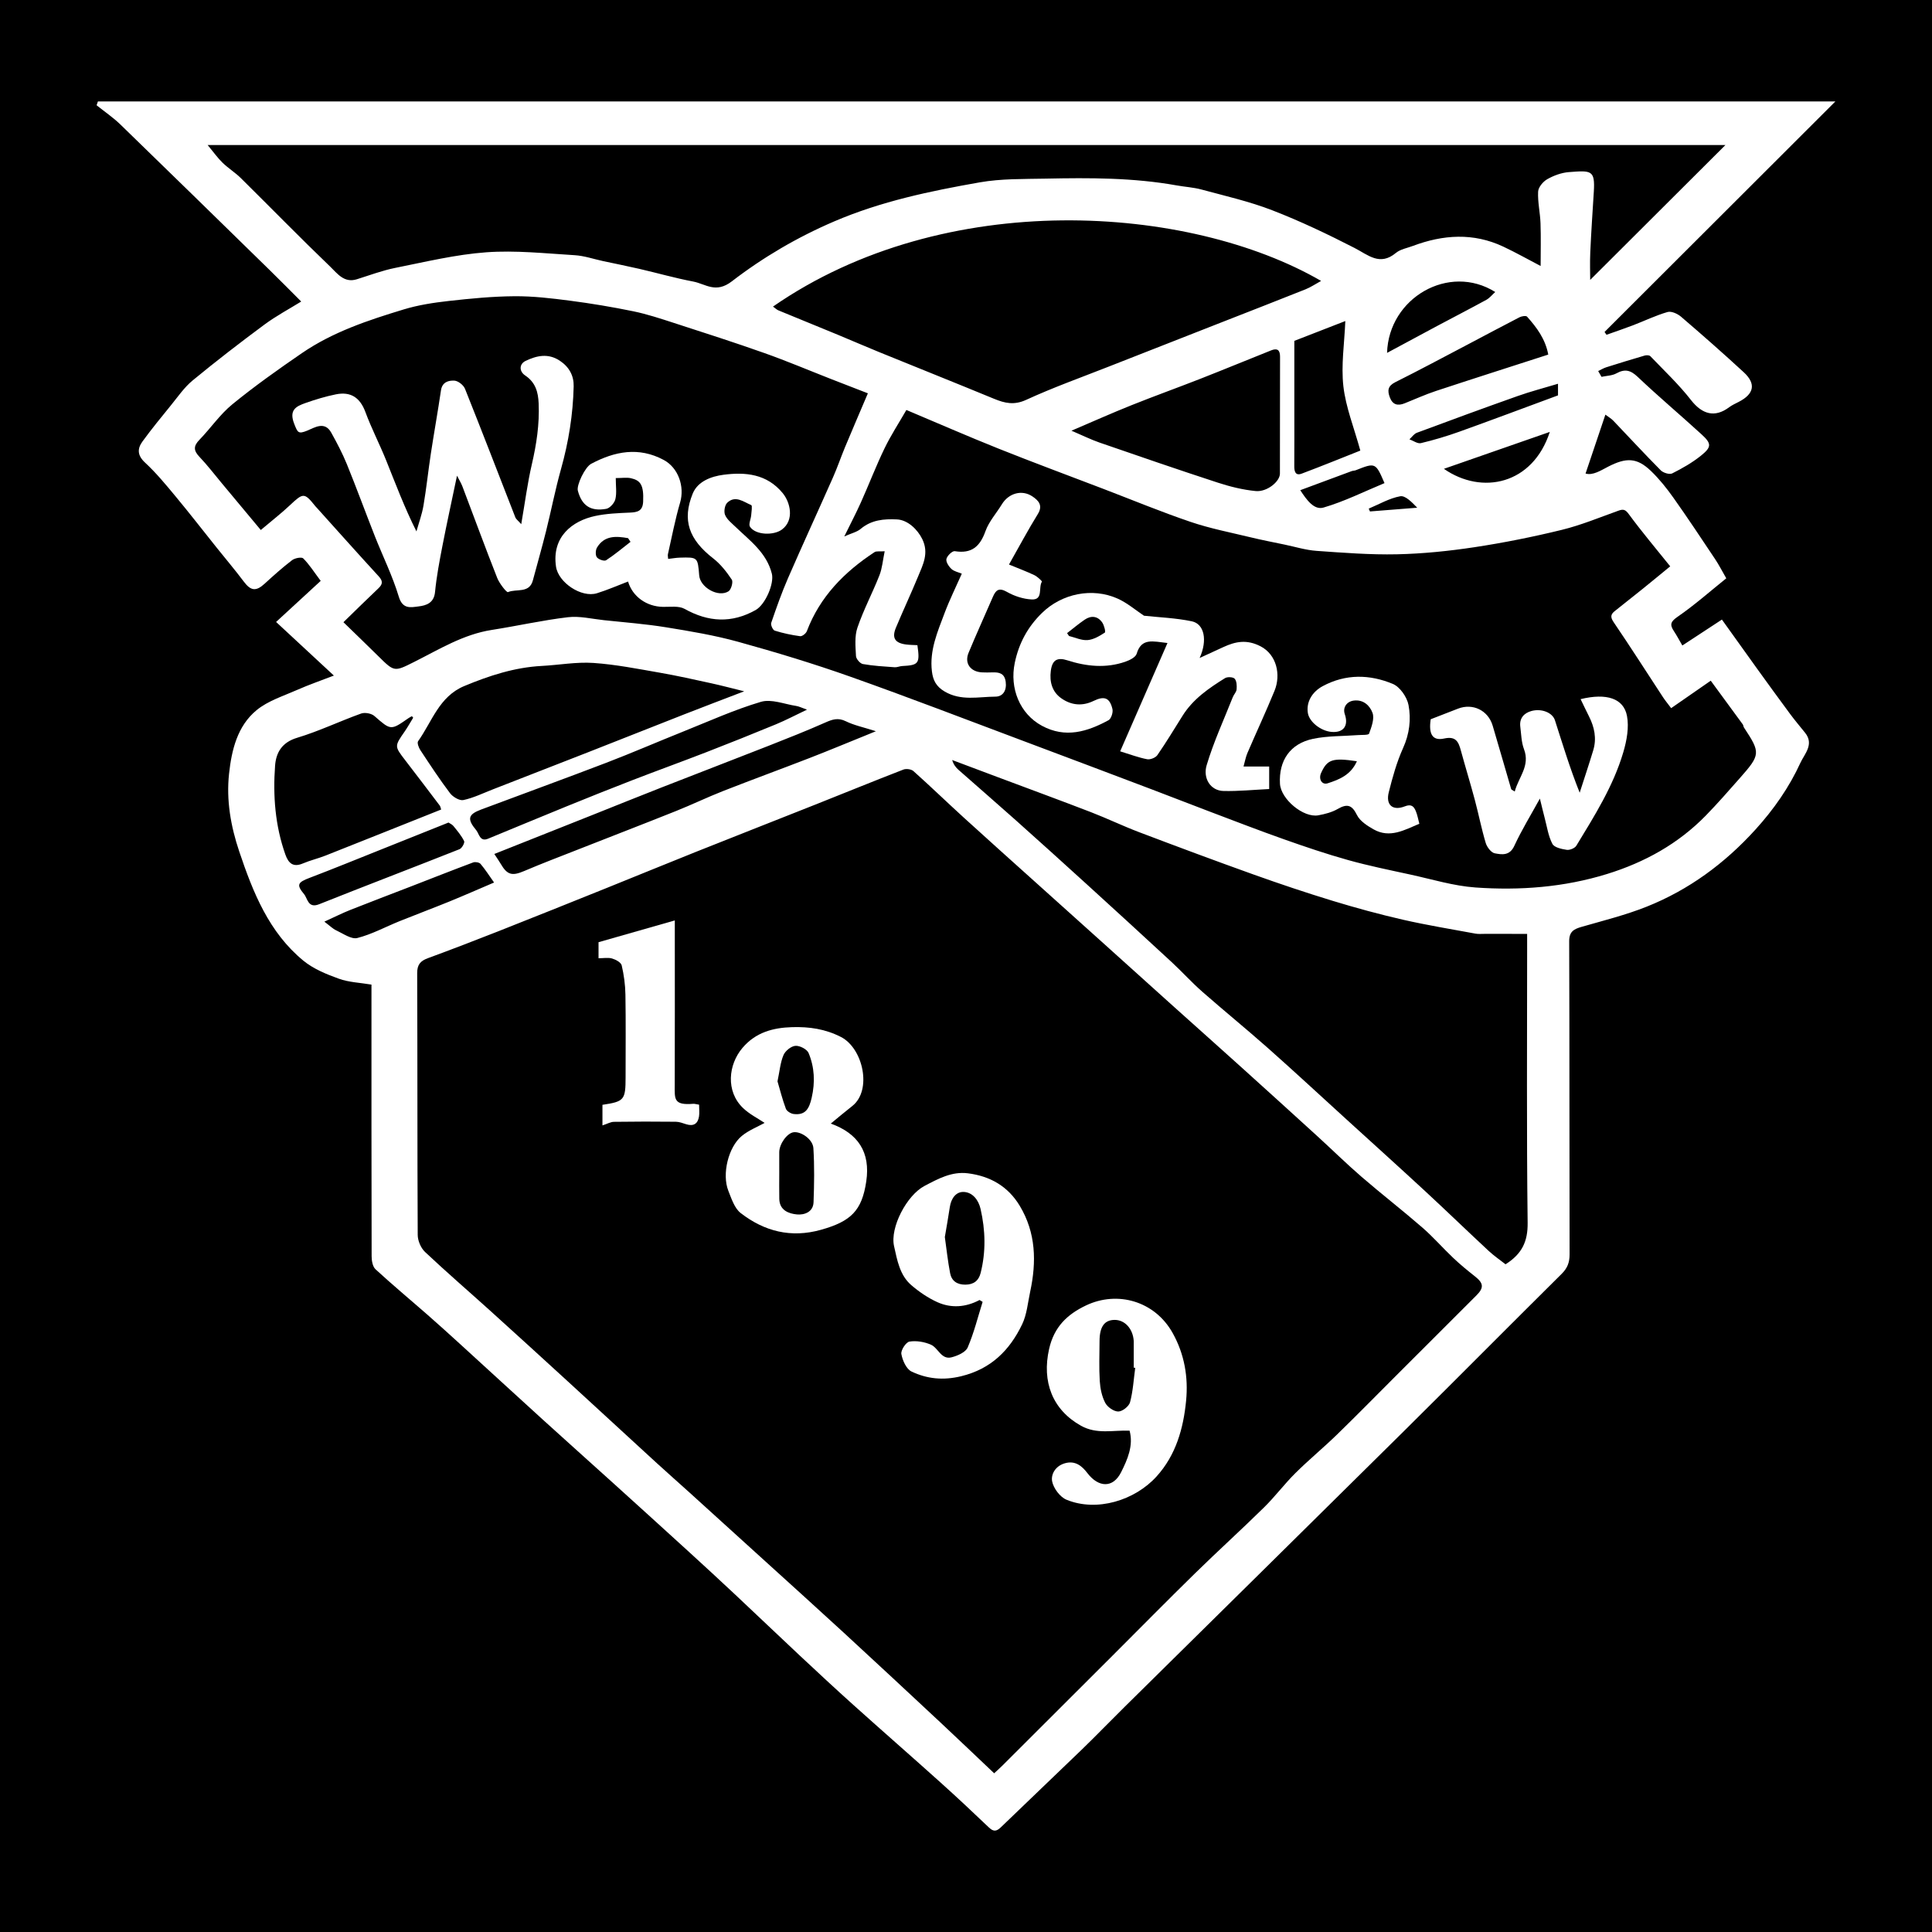 <?xml version="1.0" encoding="utf-8"?>
<!-- Generator: Adobe Illustrator 17.0.0, SVG Export Plug-In . SVG Version: 6.00 Build 0)  -->
<!DOCTYPE svg PUBLIC "-//W3C//DTD SVG 1.1//EN" "http://www.w3.org/Graphics/SVG/1.1/DTD/svg11.dtd">
<svg version="1.1" id="Layer_1" xmlns="http://www.w3.org/2000/svg" xmlns:xlink="http://www.w3.org/1999/xlink" x="0px" y="0px"
	 width="200px" height="200px" viewBox="0 0 200 200" enable-background="new 0 0 200 200" xml:space="preserve">
<rect x="0" y="0" width="200" height="200" fill="#808080" stroke="none"/>
<rect x="-207.667" width="200" height="200"/>
<rect width="200" height="200"/>
<g>
	<path fill="#FFFFFF" d="M10.137,10.5c59.86,0,119.72,0,179.863,0c-8.154,8.143-16.026,16.003-23.897,23.864
		c0.067,0.098,0.133,0.195,0.2,0.293c0.918-0.327,1.843-0.638,2.753-0.986c1.192-0.457,2.35-1.021,3.57-1.372
		c0.394-0.113,1.039,0.181,1.398,0.489c2.193,1.88,4.365,3.788,6.488,5.747c1.296,1.196,1.075,2.25-0.524,3.069
		c-0.337,0.173-0.689,0.331-0.99,0.556c-1.484,1.108-2.791,0.736-3.953-0.755c-1.262-1.618-2.775-3.042-4.2-4.53
		c-0.106-0.111-0.402-0.123-0.579-0.071c-1.335,0.389-2.664,0.797-3.989,1.217c-0.29,0.092-0.556,0.259-0.833,0.391
		c0.115,0.199,0.229,0.399,0.344,0.598c0.519-0.113,1.099-0.116,1.545-0.362c0.882-0.485,1.463-0.333,2.203,0.368
		c2.151,2.04,4.424,3.951,6.613,5.953c1.037,0.949,1.051,1.302-0.061,2.197c-0.905,0.728-1.94,1.317-2.982,1.84
		c-0.281,0.141-0.925-0.056-1.183-0.316c-1.669-1.68-3.273-3.425-4.911-5.137c-0.222-0.232-0.515-0.398-0.823-0.63
		c-0.655,1.947-1.332,3.957-2.053,6.097c0.757,0.226,1.582-0.323,2.346-0.715c1.847-0.948,2.961-0.951,4.409,0.435
		c0.871,0.834,1.639,1.797,2.339,2.784c1.481,2.088,2.895,4.224,4.317,6.354c0.395,0.591,0.719,1.23,1.157,1.988
		c-1.687,1.355-3.277,2.766-5.014,3.963c-0.724,0.499-0.872,0.802-0.419,1.487c0.319,0.482,0.589,0.998,0.884,1.505
		c1.43-0.937,2.682-1.757,4.096-2.684c1.25,1.745,2.449,3.43,3.659,5.107c1.126,1.56,2.255,3.118,3.401,4.664
		c0.495,0.668,1.035,1.304,1.556,1.953c0.958,1.194-0.077,2.203-0.486,3.098c-1.163,2.546-2.771,4.839-4.666,6.926
		c-3.167,3.488-6.877,6.229-11.248,7.971c-2.177,0.868-4.475,1.439-6.735,2.089c-0.808,0.233-1.293,0.486-1.29,1.5
		c0.039,10.802,0.015,21.604,0.041,32.407c0.002,0.833-0.223,1.424-0.82,2.016c-5.457,5.408-10.864,10.868-16.324,16.274
		c-9.631,9.536-19.29,19.045-28.934,28.568c-1.484,1.465-2.932,2.968-4.431,4.418c-2.777,2.687-5.586,5.341-8.362,8.029
		c-0.454,0.439-0.767,0.475-1.242,0.02c-1.655-1.582-3.327-3.147-5.03-4.677c-2.97-2.669-5.979-5.295-8.95-7.963
		c-1.883-1.691-3.736-3.415-5.584-5.143c-2.233-2.088-4.44-4.204-6.67-6.295c-1.586-1.487-3.184-2.962-4.791-4.428
		c-2.618-2.389-5.244-4.77-7.873-7.148c-2.428-2.196-4.872-4.375-7.294-6.577c-2.871-2.609-5.724-5.236-8.59-7.849
		c-1.125-1.026-2.255-2.047-3.401-3.051c-1.77-1.55-3.58-3.057-5.311-4.649c-0.299-0.275-0.404-0.885-0.405-1.34
		c-0.023-8.918-0.017-17.837-0.017-26.756c0-0.457,0-0.914,0-1.376c-1.181-0.199-2.338-0.236-3.373-0.609
		c-1.287-0.464-2.634-1.012-3.674-1.866c-3.569-2.935-5.216-7.067-6.64-11.302c-0.879-2.615-1.353-5.307-1.056-8.047
		c0.266-2.457,0.857-4.948,2.853-6.588c1.181-0.971,2.77-1.462,4.207-2.099c1.189-0.527,2.424-0.951,3.792-1.48
		c-2.016-1.87-3.904-3.622-5.982-5.55c1.616-1.488,3.128-2.88,4.618-4.253c-0.691-0.92-1.178-1.694-1.807-2.326
		c-0.168-0.169-0.871-0.036-1.156,0.183c-0.993,0.76-1.929,1.6-2.853,2.446c-0.881,0.807-1.423,0.734-2.144-0.226
		c-0.907-1.208-1.886-2.363-2.831-3.544c-1.416-1.77-2.805-3.562-4.253-5.305c-0.996-1.2-1.997-2.414-3.137-3.469
		c-0.811-0.75-0.813-1.444-0.265-2.195c0.936-1.283,1.943-2.515,2.947-3.747c0.719-0.883,1.379-1.855,2.246-2.569
		c2.421-1.993,4.906-3.912,7.427-5.778c1.227-0.908,2.59-1.631,3.808-2.387c-1.101-1.1-2.162-2.179-3.244-3.236
		c-5.152-5.037-10.302-10.078-15.476-15.093c-0.755-0.731-1.638-1.33-2.462-1.99C10.046,10.761,10.091,10.63,10.137,10.5z
		 M102.915,183.57c0.402-0.374,0.631-0.575,0.847-0.79c3.791-3.782,7.58-7.565,11.368-11.349c2.864-2.861,5.705-5.747,8.598-8.579
		c2.35-2.3,4.789-4.51,7.134-6.815c1.139-1.119,2.102-2.416,3.236-3.541c1.379-1.369,2.884-2.609,4.279-3.962
		c2.05-1.99,4.05-4.033,6.072-6.052c2.799-2.796,5.602-5.588,8.397-8.389c0.793-0.794,0.726-1.266-0.152-1.957
		c-0.774-0.608-1.537-1.237-2.251-1.913c-1.088-1.029-2.075-2.17-3.204-3.149c-2.057-1.786-4.214-3.457-6.276-5.237
		c-1.586-1.37-3.082-2.844-4.631-4.257c-2.588-2.36-5.183-4.714-7.784-7.06c-2.316-2.09-4.647-4.163-6.968-6.248
		c-2.463-2.213-4.92-4.433-7.381-6.648c-2.347-2.112-4.698-4.22-7.046-6.332c-2.462-2.215-4.933-4.421-7.381-6.653
		c-1.748-1.593-3.449-3.238-5.212-4.815c-0.224-0.2-0.749-0.271-1.04-0.158c-3.049,1.18-6.076,2.417-9.115,3.625
		c-4.116,1.635-8.24,3.249-12.353,4.89c-3.106,1.24-6.198,2.515-9.301,3.763c-3.731,1.501-7.463,3.001-11.204,4.477
		c-2.409,0.951-4.828,1.877-7.258,2.772c-0.767,0.283-1.107,0.661-1.103,1.553c0.038,9.032,0.009,18.064,0.056,27.096
		c0.003,0.598,0.327,1.355,0.76,1.763c2.215,2.088,4.525,4.075,6.784,6.117c2.685,2.426,5.358,4.865,8.027,7.309
		c3.066,2.807,6.118,5.628,9.183,8.436c1.123,1.029,2.269,2.032,3.397,3.054c2.626,2.378,5.249,4.759,7.871,7.141
		c2.679,2.433,5.369,4.856,8.031,7.307c3.368,3.102,6.719,6.222,10.066,9.346C99.198,180.032,101.013,181.77,102.915,183.57z
		 M91.582,57.066c-0.544,0.039-0.859-0.034-1.047,0.089c-3.125,2.051-5.658,4.612-7.013,8.189c-0.089,0.236-0.482,0.543-0.693,0.515
		c-0.888-0.119-1.774-0.309-2.628-0.576c-0.196-0.061-0.438-0.591-0.364-0.805c0.534-1.561,1.083-3.122,1.741-4.633
		c1.52-3.491,3.115-6.949,4.656-10.431c0.456-1.029,0.817-2.1,1.25-3.139c0.748-1.794,1.517-3.579,2.359-5.559
		c-1.203-0.467-2.489-0.962-3.771-1.463c-2.308-0.903-4.592-1.872-6.926-2.699c-3.104-1.1-6.241-2.107-9.375-3.122
		c-1.39-0.45-2.787-0.914-4.215-1.208c-2.171-0.447-4.363-0.812-6.561-1.098c-1.904-0.248-3.83-0.475-5.745-0.46
		c-2.271,0.017-4.547,0.239-6.808,0.492c-1.563,0.176-3.145,0.417-4.644,0.873c-3.675,1.115-7.338,2.328-10.543,4.525
		c-2.457,1.685-4.895,3.414-7.2,5.297c-1.283,1.048-2.248,2.477-3.413,3.68c-0.616,0.636-0.618,1.103-0.006,1.746
		c0.835,0.876,1.573,1.845,2.35,2.776c1.33,1.594,2.659,3.189,4.012,4.812c1.128-0.954,2.119-1.72,3.026-2.575
		c1.371-1.292,1.486-1.312,2.627,0.118c0.048,0.06,0.105,0.112,0.157,0.169c2.127,2.361,4.24,4.734,6.39,7.075
		c0.441,0.48,0.444,0.806-0.019,1.244c-1.181,1.117-2.337,2.261-3.625,3.514c1.194,1.162,2.409,2.328,3.607,3.512
		c1.669,1.649,1.653,1.634,3.729,0.592c2.59-1.3,5.075-2.847,8.022-3.306c2.631-0.41,5.237-1.002,7.878-1.315
		c1.213-0.144,2.484,0.174,3.726,0.306c2.139,0.227,4.289,0.39,6.41,0.733c2.516,0.407,5.046,0.83,7.498,1.508
		c3.899,1.078,7.781,2.255,11.594,3.605c6.048,2.141,12.036,4.454,18.045,6.705c4.43,1.659,8.854,3.332,13.278,5.006
		c1.966,0.744,3.922,1.514,5.889,2.258c2.561,0.968,5.114,1.958,7.695,2.87c2.19,0.774,4.394,1.523,6.629,2.147
		c2.129,0.595,4.301,1.036,6.463,1.506c2.233,0.486,4.459,1.173,6.719,1.333c4.597,0.326,9.175-0.02,13.621-1.394
		c3.891-1.203,7.368-3.122,10.229-6.052c1.207-1.236,2.344-2.541,3.488-3.837c2.189-2.476,2.195-2.647,0.458-5.281
		c-0.061-0.093-0.056-0.231-0.12-0.319c-1.103-1.512-2.212-3.02-3.316-4.523c-1.405,0.974-2.722,1.887-4.098,2.842
		c-0.36-0.481-0.626-0.798-0.852-1.143c-1.696-2.585-3.357-5.195-5.097-7.75c-0.353-0.519-0.322-0.807,0.099-1.146
		c0.97-0.782,1.954-1.547,2.925-2.329c0.905-0.729,1.8-1.471,2.827-2.312c-1.479-1.843-2.942-3.575-4.282-5.397
		c-0.365-0.496-0.57-0.546-1.082-0.363c-1.939,0.695-3.858,1.493-5.85,1.981c-2.985,0.73-6.009,1.337-9.047,1.797
		c-2.652,0.402-5.342,0.676-8.02,0.735c-2.775,0.06-5.56-0.159-8.334-0.355c-1.111-0.079-2.205-0.42-3.305-0.649
		c-1.176-0.245-2.356-0.472-3.522-0.755c-2.076-0.502-4.187-0.91-6.203-1.594c-3.054-1.036-6.041-2.274-9.055-3.427
		c-3.612-1.382-7.24-2.723-10.831-4.159c-3.207-1.282-6.373-2.668-9.54-4.001c-0.777,1.351-1.609,2.62-2.263,3.975
		c-0.883,1.829-1.611,3.732-2.443,5.587c-0.5,1.115-1.07,2.199-1.723,3.531c0.754-0.337,1.312-0.457,1.697-0.782
		c1.113-0.938,2.402-1.044,3.752-0.982c1.12,0.051,2.139,1.04,2.627,2.041c0.709,1.454,0.067,2.649-0.443,3.887
		c-0.731,1.774-1.551,3.512-2.288,5.284c-0.439,1.054-0.1,1.582,1.036,1.734c0.402,0.054,0.811,0.052,1.189,0.073
		c0.274,1.904,0.138,2.072-1.577,2.16c-0.262,0.013-0.525,0.144-0.78,0.125c-1.099-0.079-2.204-0.14-3.286-0.332
		c-0.29-0.051-0.7-0.528-0.715-0.827c-0.049-0.981-0.157-2.043,0.15-2.941c0.631-1.847,1.558-3.59,2.275-5.41
		C91.328,58.825,91.388,57.995,91.582,57.066z M178.618,15.011c-52.314,0-104.553,0-157.124,0c0.6,0.722,1.021,1.324,1.538,1.827
		c0.595,0.579,1.319,1.025,1.909,1.608c3.088,3.05,6.118,6.16,9.25,9.164c0.712,0.683,1.424,1.712,2.74,1.302
		c1.324-0.413,2.633-0.91,3.987-1.18c3.127-0.624,6.258-1.385,9.422-1.615c3.026-0.22,6.099,0.117,9.145,0.3
		c0.996,0.06,1.975,0.403,2.962,0.615c1.247,0.267,2.499,0.514,3.741,0.801c1.858,0.43,3.697,0.956,5.569,1.312
		c1.294,0.246,2.327,1.268,4.003-0.02c3.234-2.486,6.776-4.568,10.602-6.207c4.856-2.081,9.932-3.138,15.057-4.04
		c2.234-0.393,4.555-0.339,6.838-0.386c4.535-0.094,9.071-0.103,13.563,0.703c0.852,0.153,1.73,0.2,2.56,0.425
		c2.453,0.666,4.952,1.23,7.313,2.144c2.91,1.126,5.743,2.476,8.521,3.901c1.427,0.732,2.618,1.902,4.287,0.519
		c0.467-0.387,1.164-0.502,1.761-0.726c3.129-1.175,6.261-1.385,9.36,0.073c1.3,0.612,2.554,1.321,3.864,2.004
		c0-1.45,0.039-2.941-0.013-4.428c-0.038-1.093-0.3-2.187-0.247-3.271c0.022-0.454,0.51-1.039,0.944-1.285
		c0.672-0.38,1.468-0.676,2.232-0.734c2.323-0.176,2.729-0.226,2.59,2.021c-0.129,2.085-0.272,4.169-0.366,6.255
		c-0.05,1.107-0.009,2.218-0.009,2.882C169.03,24.572,173.765,19.85,178.618,15.011z M158.088,96.675
		c-1.594,0-3.011,0.001-4.428-0.001c-0.307,0-0.622,0.03-0.92-0.025c-2.505-0.464-5.024-0.874-7.506-1.441
		c-2.444-0.559-4.868-1.22-7.266-1.951c-2.758-0.841-5.495-1.761-8.211-2.732c-3.961-1.417-7.902-2.888-11.835-4.379
		c-1.685-0.639-3.313-1.426-4.995-2.075c-3.223-1.242-6.466-2.432-9.7-3.644c-1.553-0.582-3.106-1.166-4.659-1.75
		c0.144,0.471,0.377,0.77,0.656,1.017c1.965,1.737,3.952,3.451,5.909,5.198c2.472,2.206,4.93,4.427,7.379,6.657
		c2.933,2.67,5.86,5.348,8.772,8.042c1.077,0.996,2.064,2.093,3.165,3.061c2.25,1.979,4.58,3.87,6.822,5.858
		c2.736,2.425,5.417,4.913,8.12,7.374c2.705,2.463,5.424,4.913,8.11,7.396c2.216,2.049,4.385,4.149,6.596,6.204
		c0.569,0.529,1.219,0.971,1.757,1.395c1.703-1.075,2.31-2.361,2.287-4.286c-0.114-9.454-0.052-18.911-0.052-28.367
		C158.088,97.77,158.088,97.316,158.088,96.675z M80.021,31.737c0.249,0.178,0.387,0.321,0.555,0.391
		c2.049,0.847,4.104,1.679,6.153,2.526c1.425,0.589,2.837,1.208,4.264,1.789c3.969,1.617,7.95,3.206,11.912,4.84
		c1.114,0.459,2.075,0.683,3.321,0.111c2.794-1.284,5.702-2.322,8.567-3.45c3.879-1.528,7.762-3.047,11.644-4.569
		c2.904-1.139,5.812-2.266,8.708-3.423c0.539-0.215,1.03-0.551,1.615-0.871C123.12,21.18,97.841,19.386,80.021,31.737z
		 M77.038,71.563c-1.314-0.322-2.356-0.602-3.41-0.831c-1.759-0.384-3.517-0.781-5.291-1.089c-2.295-0.398-4.595-0.859-6.911-1.016
		c-1.763-0.119-3.554,0.216-5.335,0.309c-2.822,0.148-5.444,1.007-8.031,2.083c-2.607,1.085-3.337,3.687-4.779,5.71
		c-0.121,0.17,0.06,0.66,0.229,0.916c0.996,1.51,1.988,3.026,3.078,4.467c0.292,0.385,0.981,0.796,1.383,0.709
		c1.053-0.227,2.049-0.717,3.065-1.112c3.256-1.266,6.512-2.531,9.764-3.807c3.357-1.317,6.707-2.651,10.065-3.966
		C72.822,73.17,74.79,72.427,77.038,71.563z M42.773,74.298c-0.044-0.053-0.088-0.106-0.132-0.158
		c-0.121,0.068-0.249,0.127-0.362,0.207c-1.842,1.288-1.817,1.26-3.525-0.228c-0.309-0.269-0.982-0.392-1.369-0.254
		c-2.226,0.799-4.376,1.835-6.635,2.513c-1.575,0.473-2.175,1.544-2.274,2.882c-0.23,3.119,0.007,6.217,1.066,9.205
		c0.32,0.902,0.806,1.348,1.819,0.917c0.758-0.322,1.571-0.51,2.338-0.813c3.975-1.572,7.944-3.162,11.97-4.767
		c-0.056-0.157-0.074-0.314-0.156-0.422c-1.186-1.567-2.375-3.132-3.573-4.69c-1.112-1.445-1.11-1.437-0.046-2.97
		C42.211,75.263,42.481,74.773,42.773,74.298z M110.917,44.585c1.165,0.497,2.012,0.921,2.9,1.228
		c4.071,1.406,8.144,2.81,12.239,4.146c1.274,0.416,2.606,0.747,3.935,0.875c1.165,0.112,2.503-0.982,2.506-1.801
		c0.013-4.032-0.002-8.065,0.013-12.097c0.003-0.706-0.283-0.92-0.915-0.668c-2.441,0.974-4.87,1.977-7.317,2.937
		c-2.373,0.931-4.774,1.792-7.141,2.74C115.122,42.75,113.14,43.637,110.917,44.585z M51.172,88.403
		c0.293,0.449,0.491,0.726,0.662,1.019c0.676,1.164,1.183,1.278,2.435,0.744c1.797-0.767,3.625-1.461,5.443-2.176
		c3.424-1.347,6.858-2.67,10.275-4.036c1.641-0.656,3.237-1.426,4.881-2.072c2.971-1.166,5.969-2.261,8.945-3.415
		c1.962-0.761,3.904-1.571,5.855-2.36c0.23-0.093,0.459-0.189,1.004-0.412c-1.29-0.414-2.26-0.611-3.119-1.034
		c-0.802-0.395-1.396-0.186-2.126,0.138c-1.924,0.852-3.882,1.627-5.841,2.397c-3.705,1.456-7.423,2.88-11.129,4.332
		c-2.415,0.946-4.819,1.92-7.228,2.879C57.91,85.727,54.592,87.044,51.172,88.403z M83.54,73.463
		c-0.557-0.196-0.83-0.341-1.118-0.384c-1.222-0.185-2.568-0.746-3.649-0.426c-2.758,0.817-5.403,2.019-8.084,3.092
		c-2.649,1.06-5.268,2.199-7.932,3.219c-4.306,1.649-8.641,3.222-12.958,4.842c-1.344,0.505-1.47,0.973-0.502,2.134
		c0.307,0.368,0.375,1.233,1.223,0.885c2.711-1.113,5.413-2.245,8.128-3.349c2.258-0.918,4.521-1.825,6.795-2.704
		c2.553-0.987,5.127-1.918,7.679-2.907c2.413-0.936,4.817-1.898,7.209-2.887C81.353,74.555,82.336,74.035,83.54,73.463z
		 M140.821,46.644c-0.661-2.405-1.51-4.497-1.755-6.659c-0.247-2.176,0.106-4.42,0.201-6.751c-1.657,0.644-3.424,1.331-5.278,2.052
		c0,2.351,0,4.728,0,7.104c0,1.958,0.008,3.916-0.005,5.874c-0.004,0.546,0.125,1.008,0.764,0.768
		C136.85,48.243,138.929,47.393,140.821,46.644z M160.276,36.706c-0.3-1.613-1.194-2.807-2.195-3.926
		c-0.108-0.12-0.554-0.052-0.776,0.061c-1.782,0.915-3.545,1.866-5.319,2.797c-2.511,1.319-5.011,2.659-7.547,3.927
		c-0.773,0.387-0.827,0.861-0.57,1.557c0.29,0.785,0.82,0.917,1.536,0.631c1.08-0.431,2.143-0.915,3.245-1.28
		C152.485,39.206,156.334,37.98,160.276,36.706z M46.427,85.149c-0.135,0.055-0.204,0.084-0.275,0.112
		c-2.26,0.904-4.519,1.81-6.78,2.712c-2.437,0.972-4.865,1.967-7.317,2.9c-1.224,0.466-1.403,0.705-0.576,1.692
		c0.363,0.433,0.401,1.502,1.553,1.043c4.836-1.93,9.703-3.782,14.543-5.702c0.244-0.097,0.554-0.664,0.471-0.834
		c-0.278-0.567-0.707-1.065-1.109-1.565C46.803,85.342,46.579,85.252,46.427,85.149z M33.577,95.409
		c0.556,0.416,0.863,0.733,1.237,0.906c0.712,0.33,1.555,0.945,2.177,0.787c1.51-0.384,2.92-1.157,4.381-1.747
		c1.703-0.687,3.425-1.328,5.126-2.021c1.544-0.63,3.07-1.303,4.648-1.976c-0.513-0.723-0.916-1.359-1.399-1.927
		c-0.136-0.159-0.549-0.233-0.762-0.153c-2.176,0.814-4.337,1.669-6.503,2.509c-2.06,0.798-4.126,1.577-6.179,2.392
		C35.487,94.501,34.702,94.897,33.577,95.409z M143.588,36.53c1.801-0.968,3.487-1.881,5.178-2.782
		c1.699-0.906,3.412-1.787,5.101-2.711c0.339-0.186,0.598-0.52,0.919-0.809C150.002,27.223,143.754,30.834,143.588,36.53z
		 M160.435,44.712c-3.603,1.256-7.206,2.512-10.963,3.821C153.425,51.28,158.676,50.142,160.435,44.712z M161.284,39.727
		c-1.48,0.446-2.844,0.799-4.167,1.268c-3.492,1.236-6.969,2.513-10.441,3.804c-0.3,0.111-0.516,0.448-0.771,0.679
		c0.398,0.143,0.841,0.477,1.185,0.395c1.342-0.319,2.673-0.716,3.973-1.182c3.407-1.223,6.795-2.497,10.221-3.762
		C161.284,40.616,161.284,40.28,161.284,39.727z M134.604,50.744c0.661,1.015,1.43,2.084,2.407,1.798
		c2.166-0.632,4.215-1.662,6.312-2.53c-0.918-2.132-0.94-2.14-2.966-1.337c-0.139,0.055-0.302,0.046-0.442,0.098
		C138.178,49.413,136.444,50.059,134.604,50.744z M141.692,52.652c0.041,0.098,0.083,0.196,0.124,0.293
		c1.631-0.129,3.263-0.258,4.894-0.387c-0.56-0.578-1.234-1.282-1.762-1.185C143.823,51.579,142.773,52.2,141.692,52.652z"/>
	<path fill="#FFFFFF" d="M86.002,116.313c2.833,1.017,4.121,2.972,3.673,5.985c-0.45,3.035-1.583,4.141-4.699,5.013
		c-3.1,0.867-5.851,0.157-8.297-1.733c-0.644-0.498-0.958-1.494-1.284-2.317c-0.674-1.701-0.01-4.509,1.395-5.667
		c0.712-0.587,1.619-0.937,2.361-1.352c-0.681-0.46-1.564-0.896-2.24-1.547c-1.798-1.731-1.522-4.485-0.049-6.219
		c1.356-1.597,3.138-2.091,5.149-2.147c1.776-0.05,3.424,0.187,5.052,1.022c2.284,1.171,3.245,5.523,1.151,7.154
		C87.453,115.101,86.716,115.729,86.002,116.313z M80.668,121.462c0,0.883-0.015,1.767,0.004,2.65
		c0.025,1.179,0.97,1.525,1.826,1.606c0.756,0.071,1.682-0.24,1.72-1.259c0.068-1.866,0.1-3.742-0.017-5.603
		c-0.058-0.921-1.282-1.746-2.046-1.646c-0.673,0.088-1.481,1.202-1.488,2.064C80.66,120.002,80.665,120.732,80.668,121.462z
		 M80.487,111.942c0.254,0.864,0.506,1.871,0.867,2.837c0.095,0.254,0.515,0.508,0.811,0.543c1.225,0.147,1.602-0.555,1.86-1.68
		c0.37-1.615,0.294-3.153-0.318-4.631c-0.163-0.393-0.915-0.781-1.365-0.747c-0.446,0.034-1.048,0.519-1.233,0.954
		C80.778,109.993,80.711,110.878,80.487,111.942z"/>
	<path fill="#FFFFFF" d="M116.934,148.103c-1.703-0.07-3.384,0.407-5.029-0.51c-2.955-1.648-4.071-4.556-3.301-7.953
		c0.523-2.308,1.897-3.588,3.826-4.505c3.246-1.541,7.109-0.456,8.958,2.849c1.232,2.203,1.633,4.589,1.397,7.017
		c-0.278,2.865-1.049,5.63-3.066,7.851c-2.243,2.471-6.173,3.69-9.313,2.4c-0.668-0.275-1.346-1.178-1.487-1.896
		c-0.143-0.726,0.329-1.589,1.3-1.874c1.084-0.318,1.782,0.271,2.343,1.006c1.151,1.51,2.654,1.592,3.496-0.087
		C116.713,151.096,117.354,149.646,116.934,148.103z M117.518,141.598c-0.051-0.007-0.103-0.013-0.154-0.02c0-0.881,0-1.762,0-2.643
		c0-0.038,0.001-0.077-0.001-0.115c-0.078-1.27-0.928-2.2-1.995-2.184c-1.045,0.016-1.538,0.712-1.544,2.197
		c-0.005,1.379-0.062,2.762,0.023,4.135c0.048,0.766,0.214,1.582,0.564,2.251c0.23,0.439,0.884,0.9,1.349,0.901
		c0.423,0.001,1.109-0.536,1.221-0.958C117.29,144.009,117.356,142.791,117.518,141.598z"/>
	<path fill="#FFFFFF" d="M101.403,134.576c-1.439,0.762-2.939,0.867-4.37,0.222c-0.967-0.436-1.882-1.063-2.69-1.756
		c-1.206-1.034-1.464-2.588-1.79-4.037c-0.437-1.942,1.325-5.279,3.145-6.234c1.413-0.742,2.821-1.521,4.495-1.311
		c2.298,0.289,4.149,1.337,5.368,3.361c1.687,2.802,1.746,5.809,1.082,8.896c-0.244,1.136-0.34,2.353-0.831,3.376
		c-1.29,2.684-3.213,4.62-6.309,5.373c-1.864,0.453-3.534,0.278-5.141-0.485c-0.537-0.255-0.934-1.149-1.054-1.813
		c-0.07-0.39,0.477-1.228,0.841-1.287c0.716-0.116,1.562,0.026,2.234,0.328c0.748,0.337,1.054,1.57,2.12,1.3
		c0.621-0.157,1.458-0.523,1.672-1.021c0.652-1.513,1.049-3.137,1.546-4.718C101.614,134.706,101.509,134.641,101.403,134.576z
		 M97.809,128.059c0.182,1.285,0.311,2.524,0.547,3.742c0.155,0.801,0.716,1.19,1.576,1.186c0.86-0.004,1.379-0.407,1.58-1.197
		c0.561-2.211,0.501-4.433-0.004-6.643c-0.209-0.914-0.807-1.697-1.705-1.756c-0.839-0.055-1.346,0.678-1.478,1.565
		C98.172,125.996,97.982,127.03,97.809,128.059z"/>
	<path fill="#FFFFFF" d="M72.371,114.356c0,0.467,0.049,0.854-0.01,1.224c-0.12,0.747-0.561,1.039-1.315,0.804
		c-0.354-0.11-0.718-0.257-1.079-0.261c-2.138-0.023-4.276-0.024-6.413,0.008c-0.351,0.005-0.699,0.212-1.188,0.371
		c0-0.769,0-1.453,0-2.132c2.264-0.339,2.394-0.499,2.395-2.878c0-2.843,0.031-5.687-0.017-8.53
		c-0.017-1.014-0.154-2.041-0.386-3.027c-0.072-0.306-0.61-0.599-0.989-0.71c-0.415-0.122-0.894-0.028-1.409-0.028
		c0-0.636,0-1.122,0-1.661c2.536-0.724,5.089-1.452,7.896-2.253c0,0.814,0,1.26,0,1.705c0,5.111,0.011,10.221-0.007,15.332
		c-0.005,1.444-0.136,2.117,1.913,1.946C71.904,114.253,72.054,114.307,72.371,114.356z"/>
	<path fill="#FFFFFF" d="M47.309,49.242c-0.537,2.57-1.052,4.91-1.508,7.263c-0.308,1.586-0.61,3.181-0.767,4.786
		c-0.111,1.135-0.904,1.388-1.704,1.485c-0.792,0.097-1.646,0.324-2.045-1c-0.646-2.15-1.66-4.189-2.487-6.287
		c-0.976-2.475-1.889-4.975-2.892-7.439c-0.455-1.118-1.025-2.195-1.61-3.253c-0.688-1.243-1.722-0.53-2.5-0.215
		c-0.921,0.374-0.982,0.202-1.337-0.701c-0.568-1.446,0.19-1.819,1.179-2.167c1.022-0.359,2.069-0.676,3.129-0.891
		c1.535-0.312,2.506,0.33,3.062,1.838c0.623,1.691,1.463,3.302,2.137,4.976c0.982,2.437,1.901,4.899,3.144,7.374
		c0.248-0.891,0.574-1.768,0.728-2.675c0.303-1.781,0.489-3.58,0.761-5.367c0.334-2.19,0.728-4.37,1.05-6.562
		c0.127-0.867,0.795-1.038,1.391-1.003c0.391,0.024,0.943,0.462,1.097,0.846c1.773,4.428,3.482,8.882,5.218,13.325
		c0.062,0.159,0.234,0.274,0.603,0.688c0.39-2.254,0.645-4.247,1.097-6.194c0.483-2.082,0.798-4.156,0.707-6.298
		c-0.05-1.192-0.326-2.187-1.394-2.902c-0.649-0.435-0.621-1.191,0.04-1.508c1.13-0.542,2.328-0.83,3.552-0.014
		c0.981,0.653,1.45,1.567,1.426,2.64c-0.066,2.904-0.521,5.755-1.309,8.563c-0.597,2.126-1.016,4.302-1.552,6.446
		c-0.426,1.704-0.91,3.393-1.364,5.089c-0.369,1.375-1.712,0.835-2.575,1.21c-0.141,0.061-0.888-0.891-1.116-1.47
		c-1.239-3.138-2.399-6.307-3.597-9.461C47.745,50.024,47.547,49.709,47.309,49.242z"/>
	<path fill="#FFFFFF" d="M128.729,79.349c0.921,0,1.747,0,2.656,0c0,0.745,0,1.374,0,2.332c-1.584,0.076-3.156,0.236-4.723,0.202
		c-1.368-0.03-2.149-1.331-1.75-2.668c0.717-2.401,1.778-4.7,2.704-7.039c0.111-0.281,0.372-0.531,0.397-0.81
		c0.032-0.371,0.015-0.855-0.198-1.103c-0.158-0.184-0.754-0.215-0.999-0.063c-1.677,1.042-3.305,2.158-4.388,3.88
		c-0.862,1.371-1.697,2.761-2.618,4.092c-0.186,0.269-0.736,0.486-1.06,0.424c-0.906-0.175-1.781-0.509-2.79-0.818
		c1.624-3.719,3.23-7.396,4.897-11.213c-1.51-0.166-2.694-0.559-3.19,1.114c-0.108,0.364-0.728,0.669-1.174,0.823
		c-2.003,0.696-4.014,0.493-5.989-0.142c-1.051-0.338-1.577-0.05-1.723,1.087c-0.146,1.139,0.134,2.173,1.088,2.843
		c1.021,0.718,2.165,0.841,3.339,0.269c1.115-0.543,1.676-0.332,1.953,0.845c0.081,0.346-0.131,1.003-0.407,1.153
		c-2.198,1.191-4.456,1.895-6.9,0.573c-2.285-1.236-3.355-3.884-2.805-6.512c0.428-2.046,1.346-3.725,2.815-5.162
		c2.051-2.008,5.209-2.67,7.849-1.482c0.987,0.445,1.841,1.186,2.714,1.765c1.599,0.174,3.306,0.233,4.954,0.579
		c1.286,0.27,1.642,1.959,0.804,3.797c0.937-0.431,1.688-0.776,2.44-1.122c1.272-0.586,2.429-0.828,3.862-0.091
		c1.667,0.857,2.137,2.936,1.449,4.615c-0.886,2.16-1.875,4.278-2.798,6.424C128.961,78.346,128.886,78.793,128.729,79.349z
		 M110.464,65.541c0.066,0.099,0.133,0.198,0.199,0.297c0.643,0.157,1.299,0.475,1.925,0.424c0.62-0.051,1.242-0.424,1.785-0.777
		c0.102-0.067-0.073-0.769-0.282-1.062c-0.473-0.663-1.147-0.722-1.806-0.273C111.655,64.579,111.069,65.075,110.464,65.541z"/>
	<path fill="#FFFFFF" d="M63.743,49.49c0,0.834,0.115,1.545-0.042,2.189c-0.097,0.398-0.569,0.929-0.944,0.996
		c-1.631,0.29-2.53-0.343-2.939-1.88c-0.151-0.565,0.729-2.437,1.384-2.785c2.434-1.291,4.918-1.784,7.508-0.395
		c1.503,0.807,2.184,2.743,1.694,4.411c-0.515,1.753-0.855,3.558-1.261,5.343c-0.032,0.141,0.012,0.3,0.023,0.49
		c0.416-0.047,0.808-0.12,1.202-0.132c1.862-0.053,1.862-0.046,2.012,1.838c0.099,1.246,1.98,2.318,3.036,1.647
		c0.277-0.176,0.498-0.969,0.339-1.208c-0.536-0.805-1.163-1.608-1.922-2.197c-2.526-1.963-3.238-3.97-2.124-6.709
		c0.52-1.279,1.927-1.784,3.186-1.95c2.278-0.299,4.497-0.091,6.134,1.905c0.779,0.95,1.225,2.78-0.078,3.76
		c-0.841,0.633-2.724,0.599-3.312-0.283c-0.171-0.256,0.091-0.788,0.124-1.196c0.03-0.361,0.131-0.993,0.007-1.045
		c-0.793-0.333-1.642-1.052-2.486-0.247c-0.26,0.248-0.369,0.914-0.228,1.257c0.194,0.473,0.671,0.843,1.062,1.22
		c1.496,1.443,3.237,2.683,3.784,4.872c0.257,1.027-0.677,3.198-1.68,3.761c-2.475,1.389-4.886,1.258-7.352-0.12
		c-0.599-0.334-1.482-0.197-2.236-0.209c-1.716-0.027-3.164-1.079-3.617-2.623c-1.069,0.407-2.125,0.873-3.22,1.212
		c-1.611,0.499-3.996-1.104-4.239-2.751c-0.456-3.095,1.689-4.741,4.048-5.246c1.176-0.252,2.403-0.298,3.61-0.351
		c0.791-0.035,1.315-0.169,1.361-1.125c0.087-1.812-0.326-2.214-1.261-2.433C64.883,49.406,64.407,49.49,63.743,49.49z
		 M65.272,56.092c-0.085-0.128-0.17-0.256-0.255-0.383c-1.23-0.216-2.444-0.298-3.213,0.971c-0.158,0.26-0.18,0.784-0.018,1.005
		c0.17,0.23,0.764,0.437,0.954,0.315C63.625,57.427,64.435,56.739,65.272,56.092z"/>
	<path fill="#FFFFFF" d="M163.623,72.374c2.699-0.655,4.452-0.076,4.8,1.73c0.23,1.194-0.026,2.57-0.381,3.772
		c-1.033,3.502-2.979,6.579-4.86,9.671c-0.158,0.26-0.681,0.474-0.992,0.428c-0.532-0.079-1.293-0.244-1.488-0.619
		c-0.424-0.811-0.557-1.775-0.797-2.679c-0.162-0.609-0.303-1.223-0.497-2.009c-0.945,1.723-1.897,3.268-2.652,4.903
		c-0.48,1.039-1.29,0.902-2.02,0.763c-0.375-0.071-0.806-0.642-0.935-1.07c-0.44-1.468-0.733-2.98-1.129-4.462
		c-0.454-1.699-0.972-3.38-1.435-5.077c-0.247-0.903-0.495-1.545-1.736-1.275c-1.208,0.264-1.626-0.446-1.396-1.993
		c0.942-0.365,1.883-0.732,2.825-1.097c1.53-0.593,3.116,0.17,3.589,1.757c0.651,2.187,1.275,4.382,1.918,6.572
		c0.016,0.055,0.118,0.084,0.368,0.249c0.39-1.487,1.613-2.644,0.958-4.38c-0.273-0.724-0.287-1.551-0.384-2.335
		c-0.107-0.865,0.375-1.401,1.138-1.616c1.047-0.295,2.19,0.151,2.448,0.954c0.793,2.46,1.537,4.935,2.562,7.499
		c0.47-1.462,0.959-2.919,1.403-4.389c0.373-1.234,0.123-2.409-0.451-3.536C164.195,73.575,163.93,73.005,163.623,72.374z"/>
	<path fill="#FFFFFF" d="M146.929,85.275c-1.536,0.645-3.054,1.532-4.736,0.58c-0.656-0.371-1.411-0.855-1.721-1.484
		c-0.521-1.059-1.019-1.188-1.993-0.627c-0.599,0.345-1.319,0.531-2.009,0.657c-1.543,0.281-3.878-1.677-3.968-3.264
		c-0.136-2.397,1.05-4.157,3.425-4.654c1.506-0.315,3.088-0.266,4.636-0.386c0.406-0.032,1.101,0.017,1.163-0.152
		c0.249-0.687,0.577-1.544,0.357-2.149c-0.258-0.71-0.918-1.413-1.962-1.269c-0.705,0.098-1.143,0.713-0.909,1.4
		c0.412,1.21-0.134,1.944-1.371,1.84c-1.114-0.094-2.301-1.037-2.45-1.948c-0.184-1.127,0.423-2.191,1.536-2.79
		c2.384-1.282,4.866-1.226,7.255-0.232c0.74,0.308,1.471,1.363,1.627,2.185c0.278,1.468,0.104,2.978-0.557,4.443
		c-0.659,1.458-1.096,3.032-1.487,4.591c-0.331,1.32,0.411,1.951,1.671,1.454c0.68-0.269,0.937,0.023,1.137,0.518
		C146.739,84.395,146.813,84.841,146.929,85.275z M140.465,78.804c-2.531-0.381-3.08-0.185-3.711,1.229
		c-0.276,0.618,0.088,1.248,0.69,1.053C138.64,80.701,139.838,80.223,140.465,78.804z"/>
	<path fill="#FFFFFF" d="M104.45,58.439c0.99,0.408,1.828,0.72,2.633,1.103c0.311,0.148,0.805,0.623,0.776,0.668
		c-0.39,0.611,0.17,1.908-1.066,1.844c-0.866-0.045-1.788-0.345-2.546-0.776c-0.824-0.468-1.15-0.22-1.462,0.501
		c-0.836,1.936-1.714,3.854-2.52,5.802c-0.45,1.088,0.2,1.97,1.409,2.023c0.345,0.015,0.692,0.014,1.037,0.001
		c0.713-0.027,1.278,0.085,1.398,0.972c0.12,0.887-0.272,1.535-1.067,1.539c-1.757,0.009-3.554,0.473-5.261-0.536
		c-0.877-0.519-1.198-1.162-1.31-2.082c-0.264-2.166,0.581-4.09,1.308-6.027c0.516-1.373,1.172-2.693,1.786-4.083
		c-0.362-0.156-0.801-0.236-1.075-0.492c-0.275-0.257-0.587-0.737-0.517-1.033c0.078-0.334,0.61-0.848,0.866-0.806
		c1.74,0.285,2.607-0.477,3.174-2.067c0.358-1.003,1.132-1.855,1.7-2.787c0.702-1.15,2.079-1.552,3.174-0.807
		c0.597,0.406,1.11,0.909,0.549,1.816C106.411,54.873,105.492,56.601,104.45,58.439z"/>
</g>
</svg>
